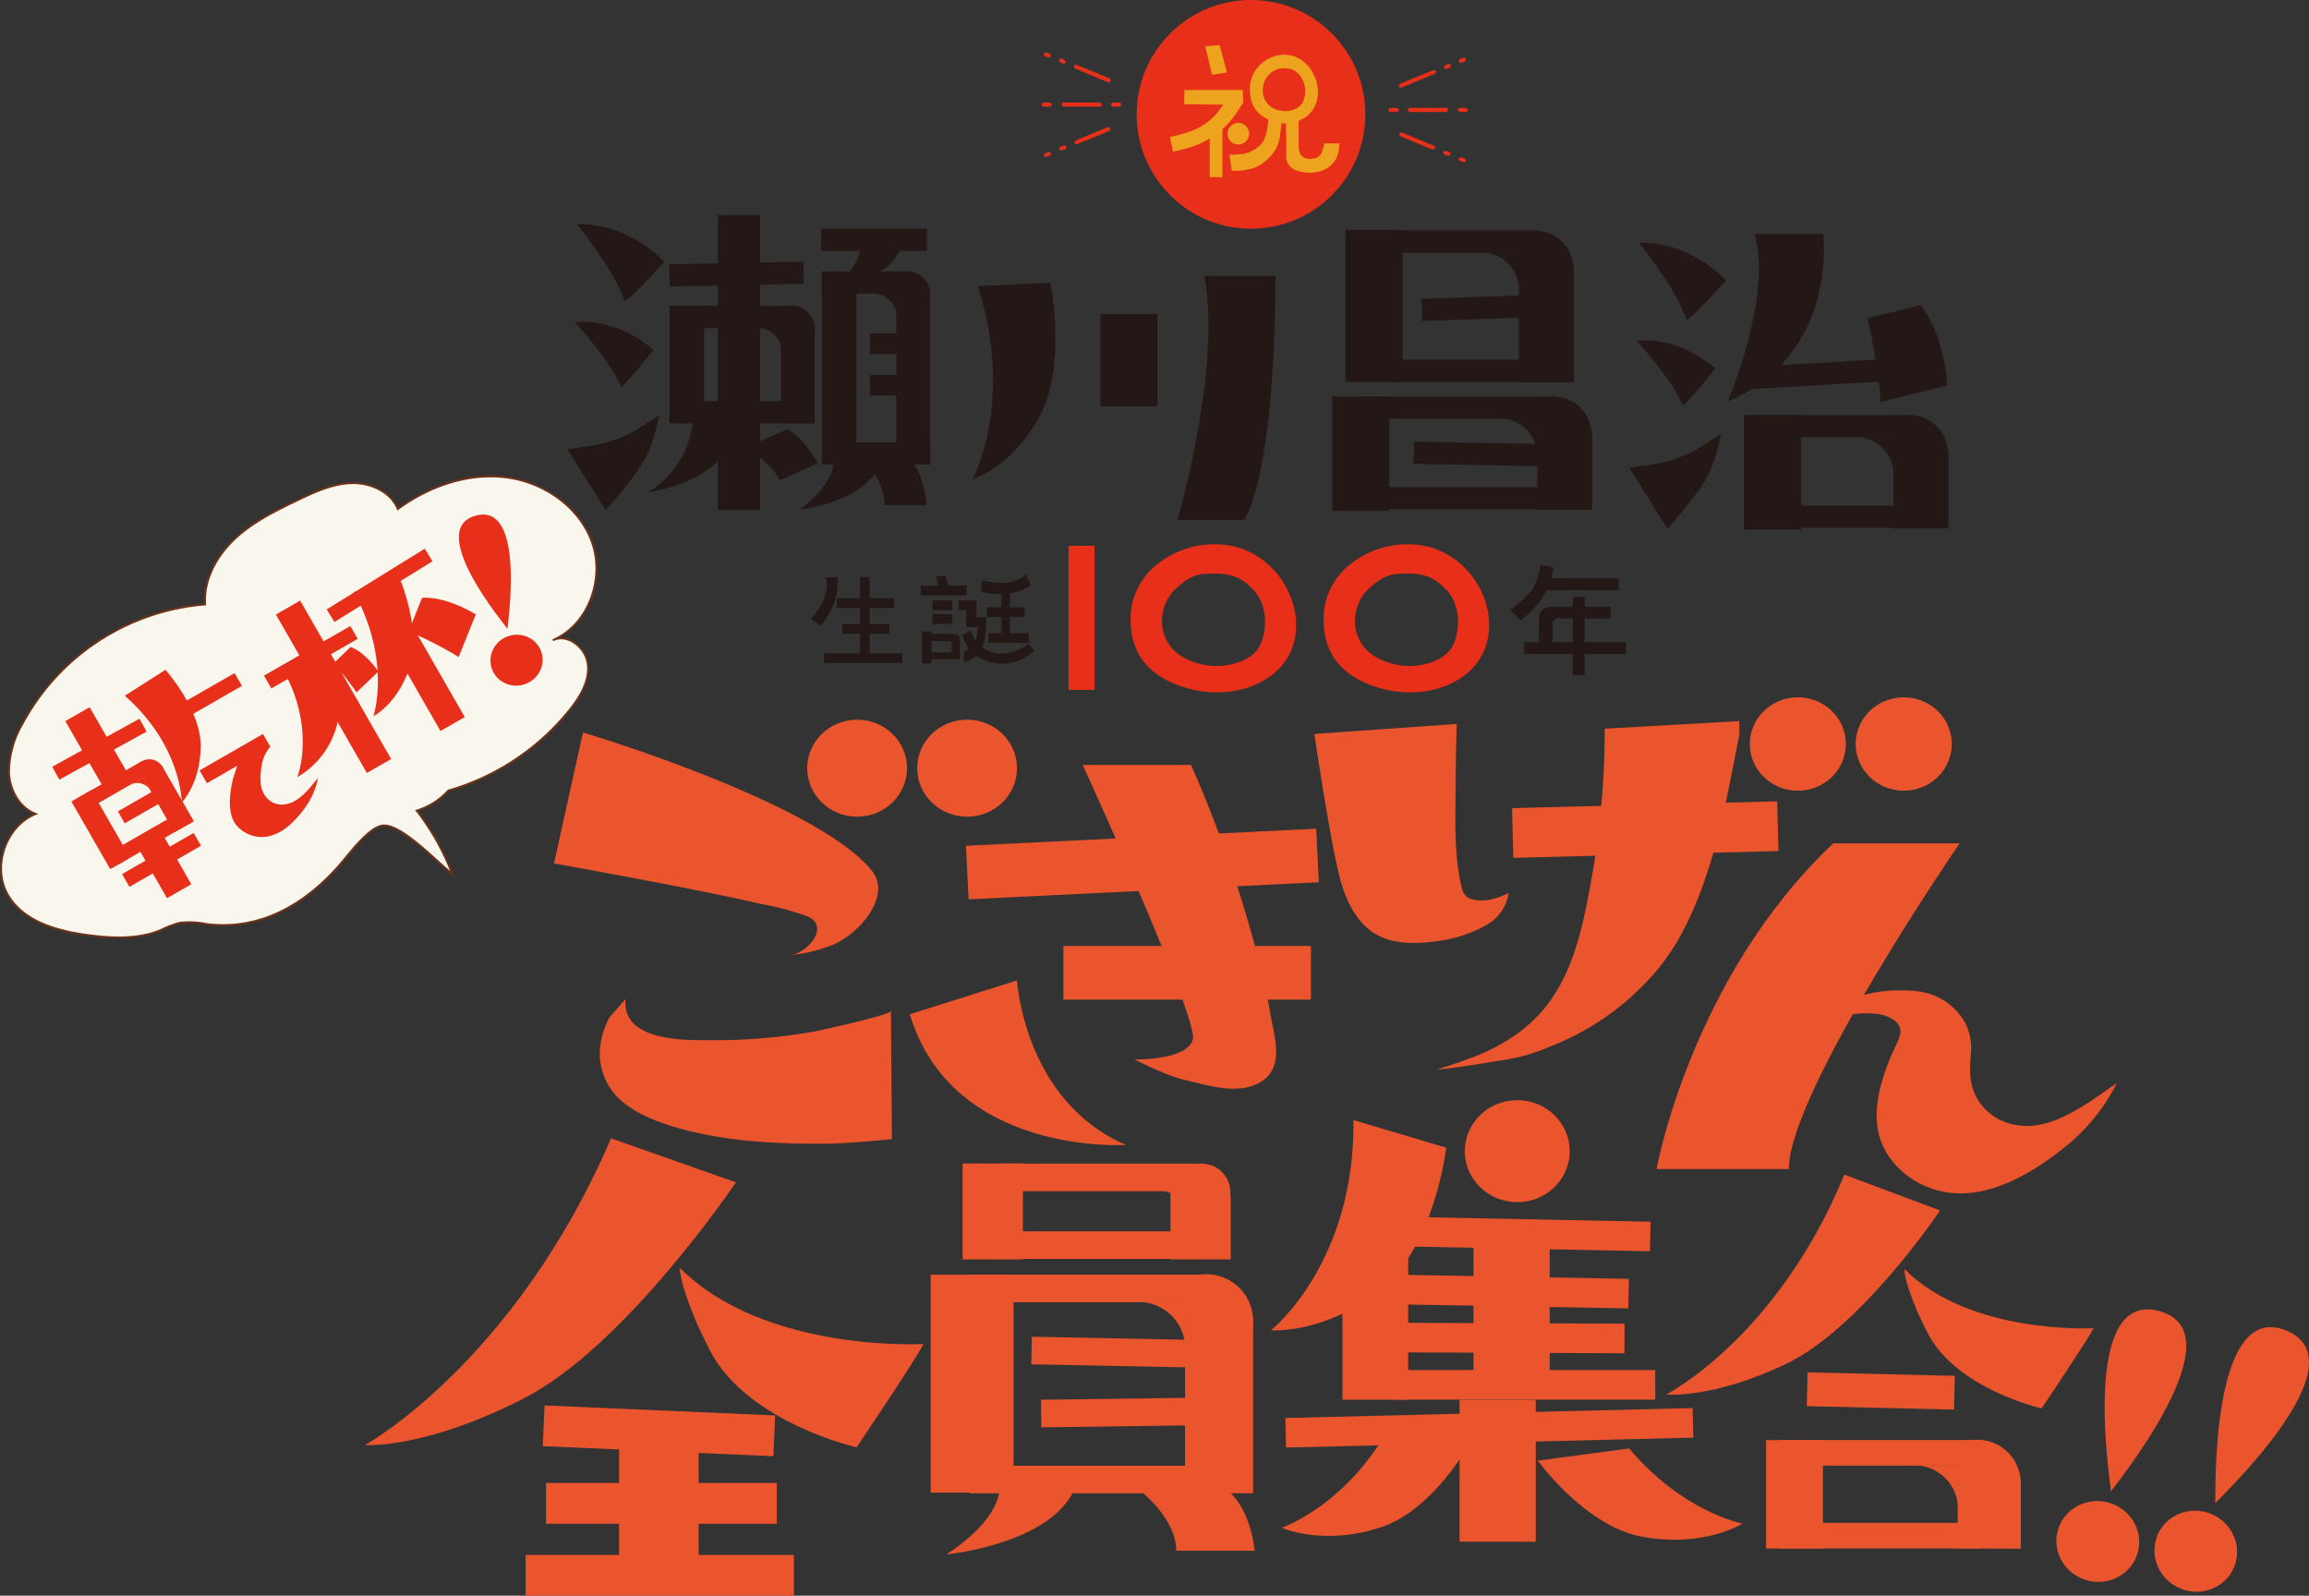 <svg xmlns="http://www.w3.org/2000/svg" viewBox="0 0 398.343 275.285"><rect x="0" y="0" width="398.343" height="275.285" fill="#333333" stroke="none"/><defs><style>.cls-1{fill:#f9f6ee;stroke:#6a321a;stroke-miterlimit:10;stroke-width:0.35px;}.cls-2{fill:#e72f19;}.cls-3{fill:#eda31e;}.cls-4{fill:#231815;}.cls-5{fill:#ea552e;}</style></defs><g id="レイヤー_2" data-name="レイヤー 2"><g id="hyo1_text"><path class="cls-1" d="M35.658,159.432a14.751,14.751,0,0,0-4.644-.223,18.7,18.7,0,0,0-3.336,1.281c-3.913,1.6-8.318,1.391-12.511.838-5.3-.7-11.131-2.318-13.812-6.941-2.8-4.826-.385-11.874,4.784-13.971-2.77-1.051-4.437-4.074-4.6-7.032a16.641,16.641,0,0,1,2.3-8.476,39.4,39.4,0,0,1,31.532-20.643c-.272-4.268,2.005-8.384,5.125-11.31s7.024-4.852,10.882-6.7c2.936-1.405,5.988-2.815,9.242-2.916s6.786,1.451,8.009,4.468c5.343-3.905,12.028-6.273,18.6-5.476s12.851,5.136,14.977,11.4-.744,14.114-6.829,16.714c2.584-1.268,5.747,1.332,6.049,4.195s-1.328,5.56-3.126,7.808A41.676,41.676,0,0,1,77.342,136.4a12.206,12.206,0,0,1-5.438,3.455,42.53,42.53,0,0,1,6.133,10.938c-2.745-2.159-9.112-8.994-12.216-8.331-2.442.521-5.76,5.1-7.4,6.959C52.529,156.067,44.875,160.561,35.658,159.432Z"/><circle class="cls-2" cx="215.818" cy="19.729" r="19.729"/><path class="cls-2" d="M181.286,9.643c0-.287-.277-.487-.828-.6a.359.359,0,0,0-.375.258q0,.441.859.623Q181.285,9.879,181.286,9.643Z"/><path class="cls-2" d="M191.246,14.194h.053c.173,0,.286-.115.344-.344a.344.344,0,0,0-.225-.322q-5.377-2.232-5.721-2.34h-.119c-.207,0-.311.086-.311.258V11.5c0,.208.2.369.6.484Q190.881,14.107,191.246,14.194Z"/><path class="cls-2" d="M180.458,27.074c.588-.157.88-.34.88-.548q0-.267-.4-.311h-.086q-.772.183-.773.548C180.083,26.935,180.208,27.038,180.458,27.074Z"/><path class="cls-2" d="M183.142,17.94v.054q.106.407.408.407h6.118a.442.442,0,0,0,.43-.311q0-.408-.623-.408h-5.839Q183.142,17.682,183.142,17.94Z"/><path class="cls-2" d="M180.8,17.682h-.344q-.718,0-.719.376v.032q0,.268.4.311h.89a.419.419,0,0,0,.43-.311C181.457,17.818,181.238,17.682,180.8,17.682Z"/><path class="cls-2" d="M183.034,10.093c-.228,0-.343.1-.343.29v.033q0,.364.795.568c.25-.043.375-.146.375-.311Q183.861,10.308,183.034,10.093Z"/><path class="cls-2" d="M183.088,25.926h.119q.773-.172.772-.483v-.054c0-.151-.115-.247-.343-.29H183.6q-.891.171-.89.515v.032A.341.341,0,0,0,183.088,25.926Z"/><path class="cls-2" d="M193,18.4a.388.388,0,0,0,.43-.343V17.94q-.108-.258-.6-.258h-.547q-.634,0-.634.376c0,.186.143.3.43.343Z"/><path class="cls-2" d="M191.02,22.727c.358-.1.538-.243.538-.429v-.086c0-.157-.094-.254-.28-.29h-.085q-.323.085-5.3,2.179c-.342.086-.515.257-.515.515v.054a.42.42,0,0,0,.376.2Q185.933,24.874,191.02,22.727Z"/><path class="cls-2" d="M251.681,10.563q0-.429.827-.6a.358.358,0,0,1,.376.258q0,.439-.859.623Q251.681,10.8,251.681,10.563Z"/><path class="cls-2" d="M241.721,15.115h-.053c-.173,0-.287-.115-.344-.344a.344.344,0,0,1,.225-.322q5.377-2.232,5.721-2.34h.119c.207,0,.311.086.311.258v.053c0,.208-.2.369-.6.483Q242.085,15.029,241.721,15.115Z"/><path class="cls-2" d="M252.508,28q-.881-.235-.88-.548c0-.178.133-.282.4-.311h.086q.773.183.773.548Q252.884,27.941,252.508,28Z"/><path class="cls-2" d="M249.825,18.861v.053c-.071.272-.208.408-.408.408H243.3a.442.442,0,0,1-.43-.311q0-.408.622-.408h5.84Q249.825,18.6,249.825,18.861Z"/><path class="cls-2" d="M252.165,18.6h.343q.718,0,.719.376v.032q0,.269-.4.311h-.89a.419.419,0,0,1-.43-.311Q251.51,18.6,252.165,18.6Z"/><path class="cls-2" d="M249.932,11.014q.344,0,.344.29v.033q0,.364-.8.568-.375-.064-.375-.311Q249.106,11.23,249.932,11.014Z"/><path class="cls-2" d="M249.879,26.847h-.119q-.772-.173-.773-.483V26.31c0-.151.115-.247.344-.29h.033q.889.171.89.515v.032A.341.341,0,0,1,249.879,26.847Z"/><path class="cls-2" d="M239.971,19.322a.388.388,0,0,1-.429-.343v-.118q.108-.258.6-.258h.547q.635,0,.634.376c0,.186-.144.3-.43.343Z"/><path class="cls-2" d="M241.946,23.648c-.357-.1-.537-.243-.537-.429v-.087c0-.157.094-.253.28-.289h.085q.322.085,5.3,2.179.514.128.515.515v.054a.417.417,0,0,1-.376.2Q247.034,25.8,241.946,23.648Z"/><path class="cls-3" d="M223.124,9.665a5.655,5.655,0,0,0-3.661.182,6.1,6.1,0,0,0-1.781,1.061,5.774,5.774,0,0,0-2.049,4.2c-.072,2.46.762,4.334,3.033,5.444a6.539,6.539,0,0,0,6.571-.344C229.081,17.478,227.308,10.986,223.124,9.665Zm1.717,7.748c-.582,1.522-2.7,1.989-4.079,1.64a3.466,3.466,0,0,1-2.882-2.971,4.013,4.013,0,0,1,.665-2.749,3.712,3.712,0,0,1,2.217-1.507c2-.178,2.707.267,3.547,1.241A4.538,4.538,0,0,1,224.841,17.413Z"/><path class="cls-3" d="M218.8,20.182s.1,3.881-1.747,5.143a5.067,5.067,0,0,1-3.154,1.261,9.716,9.716,0,0,1-1.795.1l.388,2.766a11.737,11.737,0,0,0,3.736-.437,7.859,7.859,0,0,0,3.494-2.717,6.41,6.41,0,0,0,1.116-2.96c.145-1.067.242-2.426.242-2.426Z"/><path class="cls-3" d="M221.856,20.909s.049,5,.049,5.726a2.514,2.514,0,0,0,1.855,2.789,6.707,6.707,0,0,0,4.307.025,4.355,4.355,0,0,0,2.814-3.057,13.639,13.639,0,0,0,.194-1.65H228.5s-.291.971-.388,1.359a1.784,1.784,0,0,1-1.584,1.251c-1.653.269-2.492-.539-2.492-2.221V20.376Z"/><polygon class="cls-3" points="207.931 8.003 210.406 7.76 211.667 12.515 209.096 12.903 207.931 8.003"/><path class="cls-3" d="M204.341,15.524h10.043l.1,1.94c.017.341-.417.842-.581,1.11a15.161,15.161,0,0,1-8.589,6.848,20.908,20.908,0,0,1-2.96.728l-.533-2.524a29.606,29.606,0,0,0,3.445-.921,11.249,11.249,0,0,0,3.5-2.018,8.3,8.3,0,0,0,1.3-1.33c.179-.229.582-.777.97-1.31l-6.743-.057Z"/><polyline class="cls-3" points="208.707 22.802 208.707 30.565 210.891 30.565 210.891 21.443 208.853 22.462"/><circle class="cls-3" cx="213.632" cy="23.068" r="1.868"/><path class="cls-4" d="M142.505,99.637a7.025,7.025,0,0,1,.132,1.1,7.541,7.541,0,0,1-1.1,3.807,21.613,21.613,0,0,1-1.643,2.242l1.692,1.126a14.7,14.7,0,0,0,1.261-1.742,10.518,10.518,0,0,0,1.614-6.616Z"/><rect class="cls-4" x="144.385" y="103.209" width="9.827" height="1.672"/><rect class="cls-4" x="145.31" y="107.662" width="8.119" height="1.672"/><rect class="cls-4" x="142.117" y="112.709" width="13.562" height="1.672"/><rect class="cls-4" x="142.272" y="105.634" width="13.876" height="1.672" transform="translate(255.68 -42.74) rotate(90)"/><path class="cls-2" d="M213.293,94.357a15.789,15.789,0,0,0-13.251,2.687,12.021,12.021,0,0,0-4.988,9.074c-.176,5.319,1.854,9.371,7.386,11.77,5.022,2.179,11.346,2.186,16-.744C227.8,111.249,223.482,97.213,213.293,94.357Zm4.181,16.75c-1.416,3.291-6.579,4.3-9.933,3.547-3.921-.881-6.373-2.869-7.017-6.423a7.942,7.942,0,0,1,1.619-5.944c1.337-1.461,3.324-3.1,5.4-3.259,4.859-.384,6.594.577,8.637,2.684C218.513,104.118,218.745,108.153,217.474,111.107Z"/><path class="cls-2" d="M246.59,94.357a15.785,15.785,0,0,0-13.25,2.687,12.022,12.022,0,0,0-4.989,9.074c-.176,5.319,1.854,9.371,7.386,11.77,5.022,2.179,11.346,2.186,16-.744C261.1,111.249,256.779,97.213,246.59,94.357Zm4.181,16.75c-1.416,3.291-6.579,4.3-9.932,3.547-3.922-.881-6.374-2.869-7.018-6.423a7.939,7.939,0,0,1,1.62-5.944c1.336-1.461,3.323-3.1,5.4-3.259,4.858-.384,6.593.577,8.637,2.684C251.81,104.118,252.042,108.153,250.771,111.107Z"/><rect class="cls-2" x="174.155" y="104.348" width="24.863" height="4.487" transform="translate(293.179 -79.995) rotate(90)"/><path class="cls-4" d="M265.683,97.444a8.67,8.67,0,0,1-.147,1.346,13.419,13.419,0,0,1-.751,2.064c-.435,1.014-.393.689-1.61,2.161a26.328,26.328,0,0,1-2.573,2.216l1.7,1.806a17.991,17.991,0,0,0,1.981-1.725,12.839,12.839,0,0,0,3.745-7.428Z"/><rect class="cls-4" x="266.391" y="99.767" width="12.877" height="2.043"/><path class="cls-4" d="M267.855,111.37v-3.916c.181-.979,1.305-.756,1.305-.756h8.7v-2.042H267.673s-2.175-.03-2.175,1.964V111.3"/><rect class="cls-4" x="262.958" y="110.783" width="17.574" height="2.043"/><rect class="cls-4" x="265.599" y="108.723" width="13.504" height="2.043" transform="translate(382.095 -162.606) rotate(90)"/><polygon class="cls-4" points="161.485 99.435 163.126 99.275 163.962 102.427 162.257 102.684 161.485 99.435"/><path class="cls-4" d="M176.955,99.131a7.082,7.082,0,0,1-.916.625c-2.023,1.16-4.461.812-6.633.356l-.218,2.019a14.708,14.708,0,0,0,2.127.315,10.279,10.279,0,0,0,6.571-1.458Z"/><polyline class="cls-4" points="172.77 102.402 172.77 109.745 174.218 109.745 174.218 101.117 172.867 102.081"/><rect class="cls-4" x="158.857" y="101.027" width="7.924" height="1.672"/><rect class="cls-4" x="170.247" y="104.768" width="6.531" height="1.672"/><rect class="cls-4" x="170.493" y="109.22" width="7.018" height="1.672"/><rect class="cls-4" x="157.119" y="110.867" width="5.522" height="1.672" transform="translate(271.583 -48.177) rotate(90)"/><rect class="cls-4" x="160.875" y="103.58" width="3.409" height="1.672"/><rect class="cls-4" x="165.387" y="103.58" width="3.068" height="1.672"/><rect class="cls-4" x="166.694" y="106.489" width="3.409" height="1.672"/><rect class="cls-4" x="165.862" y="105.599" width="3.409" height="1.672" transform="translate(274.002 -61.132) rotate(90)"/><rect class="cls-4" x="160.875" y="105.955" width="3.409" height="1.672"/><path class="cls-4" d="M160.491,109.359h3.977a1.09,1.09,0,0,1,1.128,1.158v3.206h-5.343v-1.187h3.918v-1.485s0-.445-.385-.445h-3.711Z"/><path class="cls-4" d="M168.713,107.934c-.04.015-.068,1.087-.086,1.214a5.87,5.87,0,0,1-.32,1.308,2.989,2.989,0,0,1-1.583,1.783l-.445.178v1.84a5.692,5.692,0,0,0,2.078-1.009c1.446-1.383,1.651-3.206,1.746-5.086l-.173-.673Z"/><path class="cls-4" d="M166.042,109.508c.118-.03,1.454-.713,1.454-.713a6.238,6.238,0,0,0,1.9,2.909c2.573,1.736,5.611,1.188,8.075-.623l.949,1.247a12.748,12.748,0,0,1-1.484,1.068,8.163,8.163,0,0,1-7.154.475,6.086,6.086,0,0,1-2.4-1.662,6.319,6.319,0,0,1-1.039-1.722Z"/><path class="cls-4" d="M97.9,77.493l6.568,10.5s6.23-6.736,7.577-10.44a34.67,34.67,0,0,0,1.684-5.894s-1.684,1.066-4.378,2.75a24.14,24.14,0,0,1-7.016,2.47Z"/><rect class="cls-4" x="115.494" y="45.355" width="23.144" height="3.833" transform="translate(-0.927 2.57) rotate(-1.155)"/><rect class="cls-4" x="117.587" y="69.194" width="21.937" height="3.833"/><rect class="cls-4" x="141.651" y="39.461" width="18.239" height="3.833"/><rect class="cls-4" x="150.082" y="57.498" width="7.537" height="3.582"/><rect class="cls-4" x="150.082" y="64.668" width="7.537" height="3.582"/><rect class="cls-4" x="141.866" y="76.315" width="18.622" height="3.833"/><rect class="cls-4" x="123.847" y="37.098" width="7.281" height="50.875"/><rect class="cls-4" x="141.772" y="48.388" width="5.973" height="31.744"/><rect class="cls-4" x="115.498" y="52.741" width="5.973" height="20.288"/><path class="cls-4" d="M111.783,84.961a16.4,16.4,0,0,0,7.767-12.409h7.169S128.213,81.932,111.783,84.961Z"/><rect class="cls-4" x="117.365" y="52.768" width="19.128" height="3.833"/><path class="cls-4" d="M140.553,56.471V73.079l-5.812-.063V52.786"/><path class="cls-4" d="M133.722,53.953a3.992,3.992,0,0,1,5.754,5.535"/><path class="cls-4" d="M134.76,60.523a3.993,3.993,0,0,0-3.957-3.949h3.989Z"/><rect class="cls-4" x="141.752" y="46.816" width="14.621" height="3.833"/><path class="cls-4" d="M160.433,50.52V77.712L154.621,78V46.835"/><path class="cls-4" d="M153.6,48a3.992,3.992,0,0,1,5.754,5.535"/><path class="cls-4" d="M154.639,54.572a3.992,3.992,0,0,0-3.957-3.949h3.99Z"/><path class="cls-4" d="M148.372,42.975s.048,3.134-4.938,6.79c0,0,9.639-1.045,11.918-6.885C155.352,42.88,148.087,42.975,148.372,42.975Z"/><path class="cls-4" d="M143.795,79.872s.056,3.724-5.869,8.07c0,0,11.456-1.242,14.165-8.183C152.091,79.759,143.456,79.872,143.795,79.872Z"/><path class="cls-4" d="M107.751,51.918c.19.582,6.86-6.738,6.86-6.738s-6-6.738-15.068-6.493C99.543,38.687,106.036,46.65,107.751,51.918Z"/><path class="cls-4" d="M107.1,66.689c.2.5,5.62-6.281,5.62-6.281s-5.632-5.554-13.547-4.827C99.169,55.581,105.3,62.179,107.1,66.689Z"/><path class="cls-4" d="M149.274,79.537s3.324,3.514,3.324,7.6h7.218s-.285-4.938-2.375-7.5Z"/><path class="cls-4" d="M128.329,77.359s4.479,1.825,6.168,5.543l6.571-2.984s-2.3-4.378-5.264-5.849Z"/><rect class="cls-4" x="239.583" y="39.762" width="25.81" height="3.833"/><rect class="cls-4" x="239.583" y="62.044" width="25.81" height="3.833"/><rect class="cls-4" x="245.279" y="51.1" width="25.81" height="3.833" transform="translate(-1.683 8.982) rotate(-1.987)"/><path class="cls-4" d="M271.5,45.737l-9.458-6V65.957H271.5Z"/><path class="cls-4" d="M260.386,41.639a6.5,6.5,0,0,1,9.363,9.007"/><path class="cls-4" d="M262.074,49.981a6.5,6.5,0,0,0-6.439-6.427h6.492Z"/><rect class="cls-4" x="232.117" y="39.662" width="9.868" height="26.232"/><rect class="cls-4" x="234.779" y="68.407" width="33.778" height="3.833"/><rect class="cls-4" x="235.314" y="84.027" width="33.242" height="3.833"/><rect class="cls-4" x="243.891" y="76.435" width="25.81" height="3.833" transform="translate(1.606 -5.081) rotate(1.137)"/><path class="cls-4" d="M274.666,74.383l-9.458-6V87.958h9.458Z"/><path class="cls-4" d="M263.55,70.284a6.5,6.5,0,0,1,9.363,9.007"/><path class="cls-4" d="M265.239,78.626A6.5,6.5,0,0,0,258.8,72.2h6.492Z"/><rect class="cls-4" x="229.824" y="68.403" width="9.868" height="19.749"/><path class="cls-4" d="M168.681,49.354l12.522-.582s2.955,14.472-1.96,23.253-11.481,10.69-11.481,10.69S175.126,69.366,168.681,49.354Z"/><rect class="cls-4" x="189.82" y="54.169" width="9.868" height="15.929"/><path class="cls-4" d="M207.769,47.584H220.02s.379,31.5-5.319,42.092H203.115S210.808,63.869,207.769,47.584Z"/><path class="cls-4" d="M281.08,80.693l6.567,10.5s6.231-6.736,7.578-10.44a34.791,34.791,0,0,0,1.684-5.894s-1.684,1.066-4.378,2.75a24.142,24.142,0,0,1-7.017,2.47Z"/><path class="cls-4" d="M290.934,55.118c.19.582,6.86-6.738,6.86-6.738s-6-6.738-15.068-6.493C282.726,41.887,289.219,49.85,290.934,55.118Z"/><path class="cls-4" d="M290.279,69.889c.2.5,5.619-6.281,5.619-6.281s-5.631-5.554-13.547-4.827C282.351,58.781,288.481,65.379,290.279,69.889Z"/><rect class="cls-4" x="303.302" y="71.607" width="26.704" height="3.833"/><rect class="cls-4" x="300.953" y="62.427" width="31.104" height="3.833" transform="matrix(0.998, -0.057, 0.057, 0.998, -3.161, 18.201)"/><rect class="cls-4" x="303.726" y="87.227" width="26.281" height="3.833"/><path class="cls-4" d="M336.116,77.583l-9.458-6V91.158h9.458Z"/><path class="cls-4" d="M325,73.484a6.5,6.5,0,0,1,9.364,9.007"/><path class="cls-4" d="M326.688,81.826a6.5,6.5,0,0,0-6.439-6.426h6.492Z"/><rect class="cls-4" x="300.865" y="71.603" width="9.868" height="19.749"/><path class="cls-4" d="M302.688,40.389h11.837s2.7,20.692-16.456,28.872c0,0,7.795-18.285,4.619-28.872"/><path class="cls-4" d="M324.385,69.347,335.971,66.5s-.475-8.737-4.654-13.865L322.2,54.912S324.385,64.693,324.385,69.347Z"/><rect class="cls-2" x="45.033" y="112.112" width="17.183" height="2.543" transform="translate(-49.339 41.76) rotate(-29.865)"/><rect class="cls-2" x="55.536" y="99.706" width="19.893" height="2.543" transform="translate(-43.343 49.582) rotate(-31.757)"/><rect class="cls-2" x="55.122" y="102.721" width="4.83" height="31.516" transform="translate(-51.357 44.385) rotate(-29.865)"/><rect class="cls-2" x="68.815" y="99.217" width="4.83" height="27.518" transform="translate(-46.798 50.473) rotate(-29.865)"/><path class="cls-2" d="M61.039,102.113l8.093-1.909s3.651,8.892,1.494,15.111-6.211,8.245-6.211,8.245S67.625,114.12,61.039,102.113Z"/><path class="cls-2" d="M48.454,114.86l8.094-1.909s3.418,7.905,1.124,13.545a14.5,14.5,0,0,1-6.373,7.559S54.717,125.493,48.454,114.86Z"/><path class="cls-2" d="M79.125,113.345,82.08,106s-4.888-3.13-9.268-2.867l-2.306,5.792A64.038,64.038,0,0,1,79.125,113.345Z"/><path class="cls-2" d="M61.5,119.453l3.773-3.6s-2.082-3.209-4.783-4.244l-2.96,2.849A42.159,42.159,0,0,1,61.5,119.453Z"/><rect class="cls-2" x="8.558" y="127.973" width="17.183" height="2.543" transform="translate(-60.187 24.282) rotate(-28.824)"/><rect class="cls-2" x="28.565" y="119.293" width="13.426" height="2.543" transform="translate(-55.351 33.578) rotate(-29.865)"/><rect class="cls-2" x="34.226" y="129.595" width="12.611" height="2.543" transform="translate(-59.784 37.562) rotate(-29.865)"/><rect class="cls-2" x="20.749" y="147.075" width="14.235" height="2.543" transform="translate(-70.17 33.577) rotate(-29.865)"/><rect class="cls-2" x="20.444" y="137.995" width="7.309" height="2.376" transform="translate(-66.108 30.484) rotate(-29.865)"/><rect class="cls-2" x="14.237" y="122.327" width="4.83" height="13.197" transform="translate(-61.988 25.413) rotate(-29.865)"/><rect class="cls-2" x="25.585" y="142.854" width="4.83" height="11.668" transform="translate(-70.322 33.688) rotate(-29.865)"/><rect class="cls-2" x="18.617" y="143.25" width="14.552" height="2.543" transform="translate(-68.527 32.086) rotate(-29.865)"/><rect class="cls-2" x="15.401" y="136.387" width="3.962" height="13.458" transform="translate(-68.958 27.662) rotate(-29.865)"/><rect class="cls-2" x="13.187" y="134.338" width="12.689" height="2.543" transform="translate(-64.934 27.735) rotate(-29.865)"/><path class="cls-2" d="M27.959,132.137l5.486,9.554-3.364,1.883L23.4,131.937"/><path class="cls-2" d="M23.2,132.945a2.649,2.649,0,0,1,5.139,1.283"/><path class="cls-2" d="M25.965,136.382a2.649,2.649,0,0,0-3.581-.965l2.295-1.318Z"/><path class="cls-2" d="M21.53,120.025l7.011-4.471s6.185,6.885,6.085,13.289-3.279,9.62-3.279,9.62S31.437,128.764,21.53,120.025Z"/><path class="cls-2" d="M46.684,128.748a6.821,6.821,0,0,0-1.341,2.39,12.666,12.666,0,0,0-.362,4.08c.288,2.572,2.577,4.485,5.5,3.147,1.771-.812,3.162-2.693,4.38-4.155a12.785,12.785,0,0,1-2.17,5.037c-1.417,1.985-3.383,4.121-5.757,4.861a5.692,5.692,0,0,1-6.341-1.992c-1.109-1.618-1.061-3.949-.746-6.009a15.071,15.071,0,0,1,.737-2.942c.152-.411.5-1.773.908-2.064C41.491,131.1,46.678,128.753,46.684,128.748Z"/><ellipse class="cls-2" cx="89.109" cy="113.893" rx="4.509" ry="4.383" transform="translate(-27.71 28.656) rotate(-15.845)"/><path class="cls-2" d="M82.011,88.971c-8.747,2.483,5.47,19.272,5.545,19.535C87.481,108.243,90.86,86.46,82.011,88.971Z"/><rect class="cls-5" x="170.67" y="212.421" width="37.442" height="4.761"/><rect class="cls-5" x="160.565" y="219.908" width="14.304" height="37.594"/><rect class="cls-5" x="166.065" y="200.719" width="10.401" height="16.544"/><path class="cls-5" d="M212.326,206.21v11.053h-10.4V202.907"/><rect class="cls-5" x="172.538" y="200.74" width="34.684" height="4.761"/><path class="cls-5" d="M203.779,202.212a4.959,4.959,0,0,1,7.147,6.875"/><path class="cls-5" d="M205.068,210.374a4.96,4.96,0,0,0-4.915-4.906h4.955Z"/><path class="cls-5" d="M172.423,257.05s.088,5.128-9.164,11.11c0,0,17.888-1.709,22.118-11.266C185.377,256.894,171.9,257.05,172.423,257.05Z"/><path class="cls-5" d="M196.7,257.158s6.229,4.795,6.229,10.368h13.526s-.534-6.739-4.449-10.239Z"/><rect class="cls-5" x="166.639" y="219.889" width="41.957" height="4.761"/><rect class="cls-5" x="167.305" y="252.856" width="41.292" height="4.761"/><rect class="cls-5" x="177.958" y="230.922" width="32.059" height="4.761" transform="translate(4.669 -3.804) rotate(1.137)"/><rect class="cls-5" x="179.622" y="241.284" width="29.117" height="4.761" transform="translate(-3.256 2.631) rotate(-0.77)"/><path class="cls-5" d="M216.185,227.311l-11.748-5.451v35.8l11.748-.059Z"/><path class="cls-5" d="M202.377,222.22a8.07,8.07,0,0,1,11.631,11.188"/><path class="cls-5" d="M204.475,232.582a8.07,8.07,0,0,0-8-7.982h8.064Z"/><rect class="cls-5" x="93.769" y="243.318" width="39.82" height="7.04" transform="translate(10.824 -4.703) rotate(2.488)"/><rect class="cls-5" x="94.2" y="255.833" width="39.82" height="7.04"/><rect class="cls-5" x="90.673" y="268.246" width="46.291" height="7.04"/><rect class="cls-5" x="106.801" y="248.202" width="13.721" height="25.559"/><path class="cls-5" d="M105.415,196.383l21.544,7.59s-18.971,28.175-36.44,37.191c-17.21,8.883-27.564,8.134-27.564,8.134S88.706,235.161,105.415,196.383Z"/><path class="cls-5" d="M120.291,228.485c.171.406,2.066,4.295,2.254,4.649,6.581,12.356,25.238,16.549,25.238,16.549s10.292-15.28,11.531-17.817c0,0-27.33,1.55-41.981-13.1C117.333,218.765,116.856,220.343,120.291,228.485Z"/><rect class="cls-5" x="311.764" y="237.055" width="25.414" height="5.831" transform="translate(5.797 -7.647) rotate(1.362)"/><rect class="cls-5" x="304.675" y="248.446" width="9.805" height="18.696"/><rect class="cls-5" x="306.849" y="248.429" width="34.933" height="4.414"/><rect class="cls-5" x="306.849" y="262.72" width="34.933" height="4.414"/><path class="cls-5" d="M348.635,255.311l-10.893-5.055v16.869l10.893.055Z"/><path class="cls-5" d="M335.832,250.59a7.483,7.483,0,0,1,10.784,10.374"/><path class="cls-5" d="M337.777,260.2a7.482,7.482,0,0,0-7.416-7.4h7.476Z"/><path class="cls-5" d="M318.183,202.642l16.519,6.186s-13.6,20.291-26.587,26.477c-12.792,6.093-20.652,5.26-20.652,5.26S306.58,230.823,318.183,202.642Z"/><path class="cls-5" d="M330.874,226.51c.133.315,1.6,3.335,1.75,3.61,5.109,9.592,19.595,12.848,19.595,12.848s7.99-11.863,8.952-13.833c0,0-21.219,1.2-32.594-10.172C328.577,218.963,328.207,220.188,330.874,226.51Z"/><ellipse class="cls-5" cx="261.754" cy="198.593" rx="9.052" ry="8.798"/><rect class="cls-5" x="231.597" y="211.606" width="11.336" height="29.868"/><rect class="cls-5" x="221.796" y="243.771" width="70.276" height="5.104" transform="translate(-5.928 6.336) rotate(-1.397)"/><rect class="cls-5" x="243.474" y="210.356" width="41.231" height="5.104" transform="translate(4.278 -5.2) rotate(1.137)"/><polygon class="cls-5" points="280.903 225.721 242.362 225.039 242.476 219.937 281.017 220.619 280.903 225.721"/><rect class="cls-5" x="241.706" y="228.281" width="38.549" height="5.104" transform="translate(0.892 -1.005) rotate(0.221)"/><rect class="cls-5" x="240.561" y="236.353" width="44.999" height="5.104"/><rect class="cls-5" x="251.804" y="241.49" width="13.14" height="24.476"/><rect class="cls-5" x="254.207" y="212.153" width="13.14" height="24.476"/><path class="cls-5" d="M238.351,248.482c-7.46,11.778-17.23,15.075-17.23,15.075s7.09,3.223,17.084-.07c7.834-2.581,13.57-11.339,15.683-15.005Z"/><path class="cls-5" d="M281.061,249.88c9.174,10.949,19.543,12.972,19.543,12.972s-6.763,4.235-17.359,2.247c-8.306-1.559-15.319-9.675-17.963-13.11Z"/><path class="cls-5" d="M233.5,193.234l16,4.767s-1.951,17.176-11.582,24.7-18.648,6.788-18.648,6.788S233.768,218,233.5,193.234Z"/><ellipse class="cls-5" cx="361.904" cy="265.93" rx="6.959" ry="7.16" transform="translate(11.57 546.926) rotate(-75.041)"/><path class="cls-5" d="M372.488,226.173c-13.947-3.726-8.21,30.729-8.322,31.147C364.278,256.9,386.6,229.942,372.488,226.173Z"/><ellipse class="cls-5" cx="378.804" cy="267.605" rx="6.959" ry="7.16" transform="translate(-12.706 516.25) rotate(-67.658)"/><path class="cls-5" d="M394.409,229.537c-13.352-5.487-12.091,29.42-12.255,29.82C382.318,258.957,407.916,235.088,394.409,229.537Z"/><ellipse class="cls-5" cx="166.842" cy="132.524" rx="8.61" ry="8.369"/><ellipse class="cls-5" cx="147.869" cy="132.524" rx="8.61" ry="8.369"/><path class="cls-5" d="M95.573,148.955l5-22.6s40.2,12,49.8,23.8c3.544,4.358-2,10.8-6.6,12.8a27.738,27.738,0,0,1-7.2,1.8c3.057-.644,6.589-5.046,2.667-6.691a48.661,48.661,0,0,0-7.991-2.127c-8.4-1.912-16.877-3.512-25.346-5.092Q100.74,149.88,95.573,148.955Z"/><path class="cls-5" d="M153.7,174.388c.025,3.226.171,22.13.171,22.13s-7.712.8-12.095.8c-8.195,0-16.363-.4-24.365-2.6-9.465-2.6-12.621-6.2-13.672-10.6s1.4-8.6,1.4-8.6l2.8-3.2a5.7,5.7,0,0,0-.042,1.076c.387,6.034,9.809,6.066,14.069,6.053a99.474,99.474,0,0,0,18.189-1.433C141.255,177.811,153.7,175.118,153.7,174.388Z"/><path class="cls-5" d="M285.959,167.259a38.48,38.48,0,0,0,3.965-5.865c5.763-10.516,7.806-22.9,10.128-34.517.05-.249-.025-2.221.022-2.471l-23.237,1.3a146,146,0,0,1-2.377,26.484c-2,10.886-4.239,21.054-14.438,27.287a33.782,33.782,0,0,1-6.932,3.274c-1.92.768-5.182,1.728-5.2,1.733,1.733,0,8.463-1.115,10.976-1.541a30.921,30.921,0,0,0,8.365-2.325A45.935,45.935,0,0,0,285.959,167.259Z"/><ellipse class="cls-5" cx="328.427" cy="128.354" rx="8.29" ry="8.058"/><ellipse class="cls-5" cx="310.159" cy="128.354" rx="8.29" ry="8.058"/><path class="cls-5" d="M226.758,126.621l24.551-1.733q-.153,5.2-.18,10.41c-.039,5.948-.345,12.236,1.091,18.046a2.4,2.4,0,0,0,1.636,1.759c2.068.663,4.535-.107,6.407-1.043a7.587,7.587,0,0,1-3.755,5.488,23.491,23.491,0,0,1-8.67,2.825c-3.468.474-7.417.609-10.574-1.267-3.619-2.151-5.465-6.676-6.355-10.6-.939-4.132-1.662-8.314-2.362-12.491Q227.593,132.331,226.758,126.621Z"/><rect class="cls-5" x="260.956" y="138.825" width="45.759" height="8.578" transform="translate(-3.581 7.336) rotate(-1.471)"/><path class="cls-5" d="M339.987,181.948c-.052,1-.136,2.028-.1,3.13.19,6.222,5.688,9.959,11.585,9.021,4.949-.788,9.691-4.487,13.718-7.266a32.912,32.912,0,0,1-8.852,10.976c-4.879,3.938-11.223,7.871-17.614,8.064-6.7.2-12.489-3.929-14.328-9.311-1.63-4.772.1-10.51,2.3-15.4.867-1.922,2.117-3.673-.015-5.229a6.61,6.61,0,0,0-3.321-1.057,16.192,16.192,0,0,0-9.873,2.292,12.882,12.882,0,0,1,6.525-5.052,23.379,23.379,0,0,1,8.264-1.249,16,16,0,0,1,4.265.486,10.762,10.762,0,0,1,6.52,5.172A9.622,9.622,0,0,1,339.987,181.948Z"/><path class="cls-5" d="M316.26,145.5h21.8S308.6,188.421,308.6,201.68H285.778S291.738,168.648,316.26,145.5Z"/><rect class="cls-5" x="166.837" y="144.429" width="60.499" height="9.248" transform="translate(-7.013 9.757) rotate(-2.786)"/><rect class="cls-5" x="183.452" y="163.197" width="42.705" height="9.248"/><path class="cls-5" d="M195.728,182.774c1.539.008,9.217-.12,10.057-3.48.934-3.736-18.993-47.327-18.993-47.327h18.682A216.413,216.413,0,0,1,216.5,163.228c1.091,4.037,2.047,8.115,2.77,12.235.653,3.716,2.257,8.629-1.652,11.116s-9.325.612-13.44-.324C201.225,185.585,195.728,182.774,195.728,182.774Z"/><path class="cls-5" d="M156.952,174.974l18.5-5.836s1.184,20.78,18.786,28.38C194.233,197.518,164.345,199.486,156.952,174.974Z"/></g></g></svg>